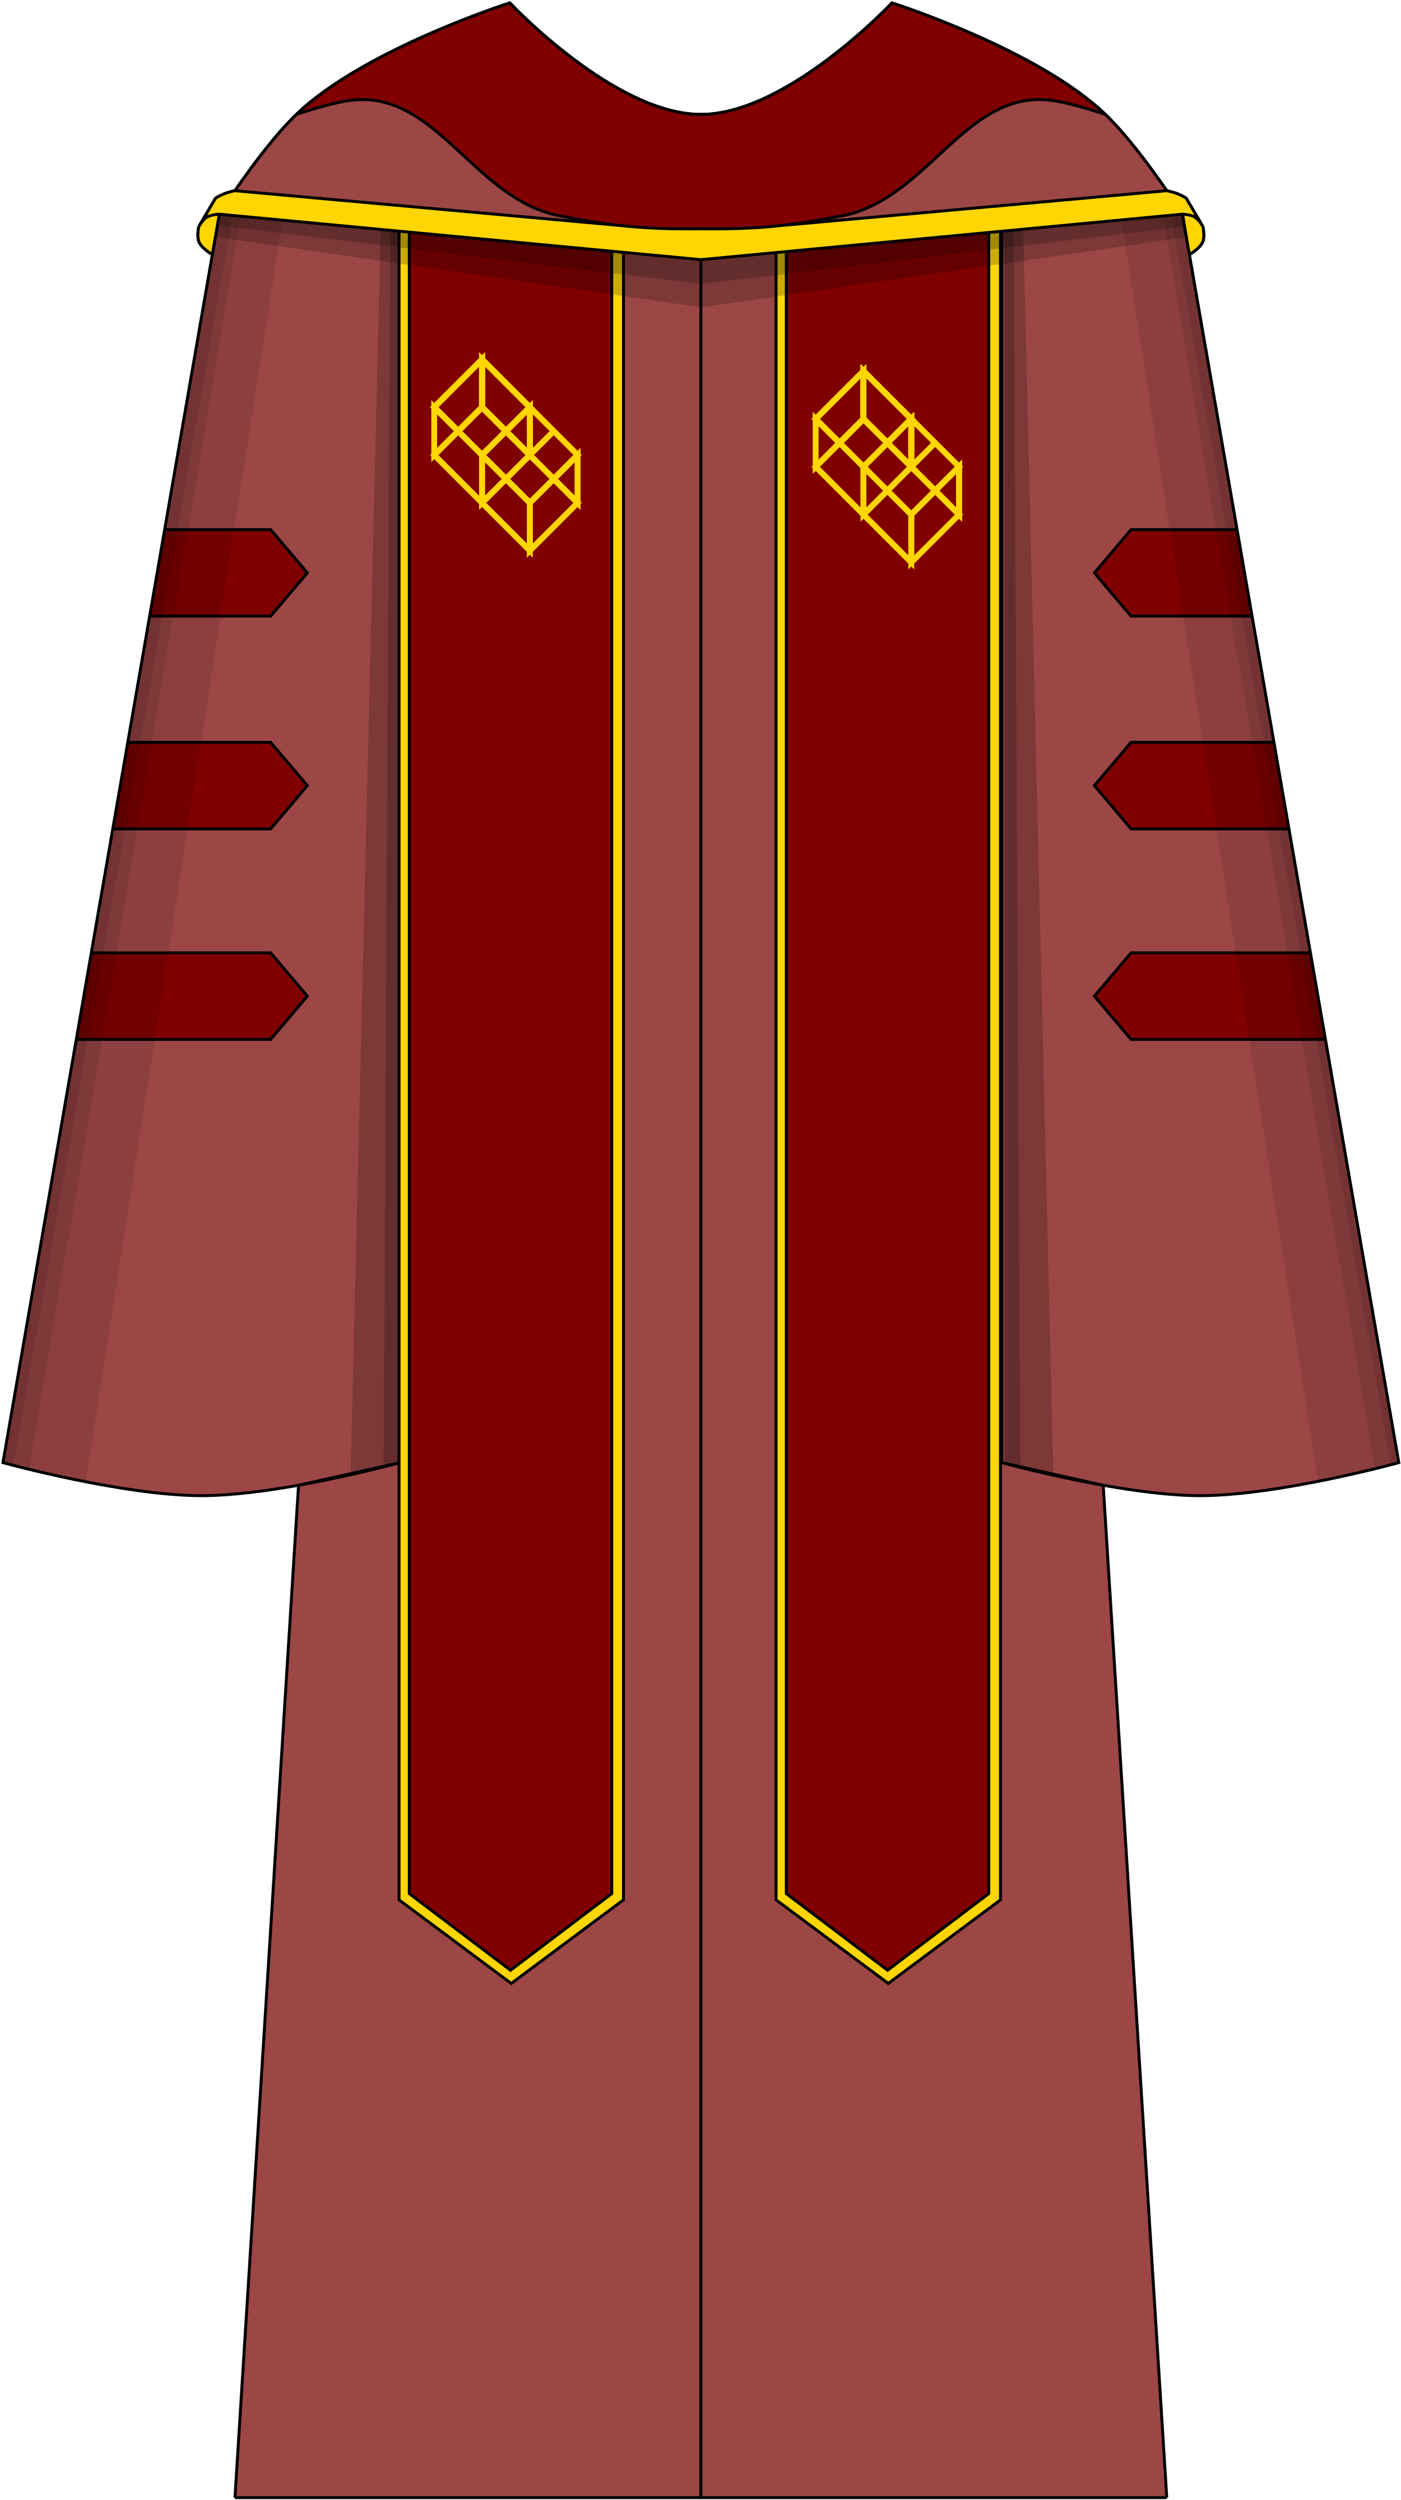 <svg width="955" height="1704" viewBox="0 0 955 1704" fill="none" xmlns="http://www.w3.org/2000/svg">
<path d="M641.875 146H477.75H313.625H272.594V997C272.594 997 240.572 1005.82 203.5 1012.41L160.16 1702.5H238H272.594H477.75H495.047H682.906H717.5H795.34L752 1012.41L751.752 1012.37C714.785 1005.78 682.906 997 682.906 997V146H641.875Z" fill="#9C4646"/>
<path d="M52.004 708.5H184.5L209.5 679L184.5 649.5H62.231L52.004 708.5Z" fill="#800000"/>
<path d="M184.496 565L209.496 535.5L184.496 506H87.103L76.877 565H184.496Z" fill="#800000"/>
<path d="M184.496 420L209.496 390.5L184.496 361H112.235L102.009 420H184.496Z" fill="#800000"/>
<path d="M771 708.5H903.496L893.269 649.5H771L746 679L771 708.5Z" fill="#800000"/>
<path d="M746.004 535.5L771.004 565H878.623L868.397 506H771.004L746.004 535.5Z" fill="#800000"/>
<path d="M746.004 390.5L771.004 420H853.491L843.265 361H771.004L746.004 390.5Z" fill="#800000"/>
<path d="M231.562 146H149.5L144.734 173.5L112.235 361H184.496L209.496 390.5L184.496 420H102.009L87.103 506H184.496L209.496 535.5L184.496 565H76.877L62.231 649.5H184.5L209.5 679L184.5 708.5H52.004L2 997C2 997 83.859 1019.53 137.5 1019.5C157.482 1019.49 181.389 1016.35 203.5 1012.41L272.594 997V146H231.562Z" fill="#9C4646"/>
<path d="M723.938 146H682.906V997L752 1012.41C774.111 1016.35 798.018 1019.49 818 1019.5C871.641 1019.53 953.5 997 953.5 997L903.496 708.5H771L746 679L771 649.5H893.269L878.623 565H771.004L746.004 535.5L771.004 506H868.397L853.491 420H771.004L746.004 390.5L771.004 361H843.265L810.766 173.5L806 146H723.938Z" fill="#9C4646"/>
<path d="M149.5 146H231.562H272.594M149.5 146C149.5 146 143.9 146.206 141 148C138.172 149.749 135.5 154.5 135.5 154.5M149.5 146L144.734 173.5M806 146H477.75M806 146H723.938H682.906M806 146C806 146 811.6 146.206 814.5 148C817.328 149.749 820 154.5 820 154.5M806 146L810.766 173.5M753.5 78C707.295 33.563 608 2 608 2C608 2 536.642 78 477.75 78C418.858 78 347.5 2 347.5 2C347.5 2 248.205 33.563 202 78M753.5 78C753.5 78 731.894 70.556 717.5 68.5C658.608 60.086 632.879 109.56 574.5 121C537.262 128.297 477.75 130 477.75 130M753.5 78C768.41 92.339 784.893 114.848 795.34 130M477.75 146H313.625H272.594M477.75 146H641.875H682.906M477.75 146V1702.5M202 78C202 78 223.606 70.556 238 68.5C296.892 60.086 322.621 109.56 381 121C418.238 128.297 477.75 130 477.75 130M202 78C187.09 92.339 170.607 114.848 160.16 130M477.75 130H160.16M477.75 130H795.34M160.16 130C160.16 130 155.704 130.942 153 132C150.56 132.955 147 135 147 135L135.5 154.5M795.34 130C795.34 130 799.796 130.942 802.5 132C804.94 132.955 808.5 135 808.5 135L820 154.5M272.594 146V997M272.594 997C272.594 997 240.572 1005.82 203.5 1012.41M272.594 997L203.5 1012.41M52.004 708.5L2 997C2 997 83.859 1019.53 137.5 1019.5C157.482 1019.49 181.389 1016.35 203.5 1012.41M52.004 708.5H184.5L209.5 679L184.5 649.5H62.231M52.004 708.5L62.231 649.5M62.231 649.5L76.877 565M102.009 420H184.496L209.496 390.5L184.496 361H112.235M102.009 420L112.235 361M102.009 420L87.103 506M112.235 361L144.734 173.5M76.877 565H184.496L209.496 535.5L184.496 506H87.103M76.877 565L87.103 506M135.5 154.5C135.5 154.5 134.176 160.826 135.5 164.5C137.207 169.237 144.734 173.5 144.734 173.5M682.906 146V997M682.906 997L752 1012.41M682.906 997C682.906 997 714.785 1005.78 751.752 1012.37M903.496 708.5L953.5 997C953.5 997 871.641 1019.53 818 1019.5M903.496 708.5H771L746 679L771 649.5H893.269M903.496 708.5L893.269 649.5M893.269 649.5L878.623 565M853.491 420H771.004L746.004 390.5L771.004 361H843.265M853.491 420L843.265 361M853.491 420L868.397 506M843.265 361L810.766 173.5M878.623 565H771.004L746.004 535.5L771.004 506H868.397M878.623 565L868.397 506M820 154.5C820 154.5 821.324 160.826 820 164.5C818.293 169.237 810.766 173.5 810.766 173.5M818 1019.5C798.018 1019.49 774.111 1016.35 752 1012.41M818 1019.5C797.943 1019.49 773.932 1016.32 751.752 1012.37M203.5 1012.41L160.16 1702.5M160.16 1702.5H272.594M160.16 1702.5H238M717.5 1702.5H682.906M717.5 1702.5H795.34M717.5 1702.5H495.047M272.594 1702.5H238M272.594 1702.5H477.75M752 1012.41L795.34 1702.5M752 1012.41L751.752 1012.37M752 1012.41C751.917 1012.4 751.834 1012.38 751.752 1012.37M795.34 1702.5H682.906M682.906 1702.5H495.047M682.906 1702.5H477.75M238 1702.5H477.75M495.047 1702.5H477.75" stroke="black" stroke-width="2"/>
<path d="M272 146V1295.02L348.5 1352L425 1295.02V146H272Z" fill="#FFD602" stroke="black" stroke-width="2"/>
<path d="M279 144V1290.76L348 1343L417 1290.76V144H279Z" fill="#800000" stroke="black" stroke-width="2"/>
<path d="M529 146V1295.02L605.5 1352L682 1295.02V146H529Z" fill="#FFD602" stroke="black" stroke-width="2"/>
<path d="M536 144V1290.76L605 1343L674 1290.76V144H536Z" fill="#800000" stroke="black" stroke-width="2"/>
<path d="M141 148C143.9 146.206 149.5 146 149.5 146L477.75 177L806 146C806 146 811.6 146.206 814.5 148C816.793 149.418 818.984 152.81 819.73 154.043L808.5 135C808.5 135 804.94 132.955 802.5 132C799.796 130.942 795.34 130 795.34 130L532.5 153.727C515.617 155.598 499.333 156.173 477.75 156C456.167 156.173 439.883 155.598 423 153.727L160.16 130C160.16 130 155.704 130.942 153 132C150.56 132.955 147 135 147 135L135.77 154.043C136.516 152.81 138.707 149.418 141 148Z" fill="#FFD602"/>
<path d="M149.5 146C149.5 146 143.9 146.206 141 148C138.707 149.418 136.516 152.81 135.77 154.043L135.5 154.5C135.5 154.5 134.176 160.826 135.5 164.5C137.207 169.237 144.734 173.5 144.734 173.5L149.5 146Z" fill="#FFD602"/>
<path d="M814.5 148C811.6 146.206 806 146 806 146L810.766 173.5C810.766 173.5 818.293 169.237 820 164.5C821.324 160.826 820 154.5 820 154.5L819.73 154.043C818.984 152.81 816.793 149.418 814.5 148Z" fill="#FFD602"/>
<path d="M238 68.5C223.606 70.556 202 78 202 78C187.09 92.339 170.607 114.848 160.16 130L423 153.727C410.201 152.309 397.057 150.147 381 147C354.653 141.837 334.956 123.631 315.859 105.981C292.642 84.522 270.313 63.883 238 68.5Z" fill="#9C4646"/>
<path fill-rule="evenodd" clip-rule="evenodd" d="M753.5 78C707.295 33.563 608 2 608 2C608 2 536.642 78 477.75 78C418.858 78 347.5 2 347.5 2C347.5 2 248.205 33.563 202 78C202 78 223.606 70.556 238 68.5C270.313 63.883 292.642 84.522 315.859 105.981C334.956 123.631 354.653 141.837 381 147C397.057 150.147 410.201 152.309 423 153.727C439.883 155.598 456.167 156.173 477.75 156C499.333 156.173 515.617 155.598 532.5 153.727C545.299 152.309 558.443 150.147 574.5 147C600.847 141.837 620.544 123.631 639.641 105.981C662.858 84.522 685.187 63.883 717.5 68.5C731.894 70.556 753.5 78 753.5 78ZM819.73 154.043C819.904 154.33 820 154.5 820 154.5L819.73 154.043ZM135.5 154.5L135.77 154.043C135.596 154.33 135.5 154.5 135.5 154.5Z" fill="#800000"/>
<path d="M753.5 78C753.5 78 731.894 70.556 717.5 68.5C685.187 63.883 662.858 84.522 639.641 105.981C620.544 123.631 600.847 141.837 574.5 147C558.443 150.147 545.299 152.309 532.5 153.727L795.34 130C784.893 114.848 768.41 92.339 753.5 78Z" fill="#9C4646"/>
<path d="M149.5 146C149.5 146 143.9 146.206 141 148C138.707 149.418 136.516 152.81 135.77 154.043M149.5 146L144.734 173.5C144.734 173.5 137.207 169.237 135.5 164.5C134.176 160.826 135.5 154.5 135.5 154.5M149.5 146L477.75 177L806 146M806 146C806 146 811.6 146.206 814.5 148C816.793 149.418 818.984 152.81 819.73 154.043M806 146L810.766 173.5C810.766 173.5 818.293 169.237 820 164.5C821.324 160.826 820 154.5 820 154.5M753.5 78C707.295 33.563 608 2 608 2C608 2 536.642 78 477.75 78C418.858 78 347.5 2 347.5 2C347.5 2 248.205 33.563 202 78M753.5 78C753.5 78 731.894 70.556 717.5 68.5C685.187 63.883 662.858 84.522 639.641 105.981C620.544 123.631 600.847 141.837 574.5 147C558.443 150.147 545.299 152.309 532.5 153.727M753.5 78C768.41 92.339 784.893 114.848 795.34 130M202 78C202 78 223.606 70.556 238 68.5C270.313 63.883 292.642 84.522 315.859 105.981C334.956 123.631 354.653 141.837 381 147C397.057 150.147 410.201 152.309 423 153.727M202 78C187.09 92.339 170.607 114.848 160.16 130M160.16 130C160.16 130 155.704 130.942 153 132C150.56 132.955 147 135 147 135L135.77 154.043M160.16 130L423 153.727M795.34 130C795.34 130 799.796 130.942 802.5 132C804.94 132.955 808.5 135 808.5 135L819.73 154.043M795.34 130L532.5 153.727M135.5 154.5C135.5 154.5 135.596 154.33 135.77 154.043M135.5 154.5L135.77 154.043M820 154.5C820 154.5 819.904 154.33 819.73 154.043M820 154.5L819.73 154.043M423 153.727C439.883 155.598 456.167 156.173 477.75 156C499.333 156.173 515.617 155.598 532.5 153.727" stroke="black" stroke-width="2"/>
<path d="M345 221H324V239L334.5 245L345 239V221Z" stroke="#800000"/>
<path d="M374 221H353V239L363.5 245L374 239V221Z" stroke="#800000"/>
<path d="M344.875 293.875L328.583 277.583L312.292 293.875L328.583 310.166L344.875 293.875Z" stroke="#FFD602" stroke-width="4"/>
<path d="M361.167 310.167L344.875 293.875L328.583 310.167L344.875 326.458L361.167 310.167Z" stroke="#FFD602" stroke-width="4"/>
<path d="M377.458 326.458L361.167 310.166L344.875 326.458L361.167 342.749L377.458 326.458Z" stroke="#FFD602" stroke-width="4"/>
<path d="M344.875 326.458L328.583 342.75L344.875 359.041L361.166 375.333V342.75L344.875 326.458Z" stroke="#FFD602" stroke-width="4"/>
<path d="M328.583 310.166V342.749L344.875 326.458L328.583 310.166Z" stroke="#FFD602" stroke-width="4"/>
<path d="M312.292 293.875L296 310.166L312.292 326.458L328.583 342.749V310.166L312.292 293.875Z" stroke="#FFD602" stroke-width="4"/>
<path d="M328.583 245L312.292 261.291L296 277.583L312.292 293.875L328.583 277.583V245Z" stroke="#FFD602" stroke-width="4"/>
<path d="M328.583 245V277.583L344.875 293.874L361.166 277.583L344.875 261.291L328.583 245Z" stroke="#FFD602" stroke-width="4"/>
<path d="M296 277.583V310.166L312.292 293.875L296 277.583Z" stroke="#FFD602" stroke-width="4"/>
<path d="M361.166 310.166V277.583L377.458 293.875L361.166 310.166ZM361.166 310.166L377.458 326.458L393.75 310.166L377.458 293.875L361.166 310.166Z" stroke="#FFD602" stroke-width="4"/>
<path d="M361.166 277.583L344.875 293.875L361.166 310.166V277.583Z" stroke="#FFD602" stroke-width="4"/>
<path d="M377.458 326.458L361.167 342.75L361.166 342.749V375.332L377.458 359.041L393.75 342.749L377.458 326.458Z" stroke="#FFD602" stroke-width="4"/>
<path d="M393.75 310.166L377.458 326.458L393.75 342.749V310.166Z" stroke="#FFD602" stroke-width="4"/>
<path d="M393.75 310.166L377.458 326.458L393.75 342.749V310.166Z" stroke="#FFD602" stroke-width="4"/>
<path d="M361.166 277.583L344.875 293.875L361.166 310.166V277.583Z" stroke="#FFD602" stroke-width="4"/>
<path d="M328.583 245V277.583L344.875 293.874L361.166 277.583L344.875 261.291L328.583 245Z" stroke="#FFD602" stroke-width="4"/>
<path d="M361.166 277.583L344.875 293.875L361.166 310.166V277.583Z" stroke="#FFD602" stroke-width="4"/>
<path d="M328.583 245V277.583L344.875 293.874L361.166 277.583L344.875 261.291L328.583 245Z" stroke="#FFD602" stroke-width="4"/>
<path d="M328.583 245L312.292 261.291L296 277.583L312.292 293.875L328.583 277.583V245Z" stroke="#FFD602" stroke-width="4"/>
<path d="M328.583 245L312.292 261.291L296 277.583L312.292 293.875L328.583 277.583V245Z" stroke="#FFD602" stroke-width="4"/>
<path d="M604.875 301.875L588.583 285.583L572.292 301.875L588.583 318.166L604.875 301.875Z" stroke="#FFD602" stroke-width="4"/>
<path d="M621.167 318.167L604.875 301.875L588.583 318.167L604.875 334.458L621.167 318.167Z" stroke="#FFD602" stroke-width="4"/>
<path d="M637.458 334.458L621.167 318.166L604.875 334.458L621.167 350.749L637.458 334.458Z" stroke="#FFD602" stroke-width="4"/>
<path d="M604.875 334.458L588.583 350.75L604.875 367.041L621.166 383.333V350.75L604.875 334.458Z" stroke="#FFD602" stroke-width="4"/>
<path d="M588.583 318.166V350.749L604.875 334.458L588.583 318.166Z" stroke="#FFD602" stroke-width="4"/>
<path d="M572.292 301.875L556 318.166L572.292 334.458L588.583 350.749V318.166L572.292 301.875Z" stroke="#FFD602" stroke-width="4"/>
<path d="M588.583 253L572.292 269.291L556 285.583L572.292 301.875L588.583 285.583V253Z" stroke="#FFD602" stroke-width="4"/>
<path d="M588.583 253V285.583L604.875 301.874L621.166 285.583L604.875 269.291L588.583 253Z" stroke="#FFD602" stroke-width="4"/>
<path d="M556 285.583V318.166L572.292 301.875L556 285.583Z" stroke="#FFD602" stroke-width="4"/>
<path d="M621.167 318.166V285.583L637.458 301.875L621.167 318.166ZM621.167 318.166L637.458 334.458L653.75 318.166L637.458 301.875L621.167 318.166Z" stroke="#FFD602" stroke-width="4"/>
<path d="M621.166 285.583L604.875 301.875L621.166 318.166V285.583Z" stroke="#FFD602" stroke-width="4"/>
<path d="M637.458 334.458L621.167 350.75L621.167 350.749V383.332L637.458 367.041L653.75 350.749L637.458 334.458Z" stroke="#FFD602" stroke-width="4"/>
<path d="M653.75 318.166L637.458 334.458L653.75 350.749V318.166Z" stroke="#FFD602" stroke-width="4"/>
<path d="M653.75 318.166L637.458 334.458L653.75 350.749V318.166Z" stroke="#FFD602" stroke-width="4"/>
<path d="M621.166 285.583L604.875 301.875L621.166 318.166V285.583Z" stroke="#FFD602" stroke-width="4"/>
<path d="M588.583 253V285.583L604.875 301.874L621.166 285.583L604.875 269.291L588.583 253Z" stroke="#FFD602" stroke-width="4"/>
<path d="M621.166 285.583L604.875 301.875L621.166 318.166V285.583Z" stroke="#FFD602" stroke-width="4"/>
<path d="M588.583 253V285.583L604.875 301.874L621.166 285.583L604.875 269.291L588.583 253Z" stroke="#FFD602" stroke-width="4"/>
<path d="M588.583 253L572.292 269.291L556 285.583L572.292 301.875L588.583 285.583V253Z" stroke="#FFD602" stroke-width="4"/>
<path d="M588.583 253L572.292 269.291L556 285.583L572.292 301.875L588.583 285.583V253Z" stroke="#FFD602" stroke-width="4"/>
<path d="M3 997L150 147L153 146L175.5 148L192.5 150.5L58.5 1010L54 1009L38 1005.5L20 1001.5L9 999L3 997Z" fill="black" fill-opacity="0.1"/>
<path fill-rule="evenodd" clip-rule="evenodd" d="M150 147L3 997L9 999L20 1001.5L164.25 147L153 146L150 147Z" fill="black" fill-opacity="0.1"/>
<path fill-rule="evenodd" clip-rule="evenodd" d="M3 997L150 147L153 146L158.625 146.5L9 999L3 997Z" fill="black" fill-opacity="0.1"/>
<path d="M272.5 158V997.5L261.5 1000L239 1004.5L259.5 156L272.5 158Z" fill="black" fill-opacity="0.2"/>
<path fill-rule="evenodd" clip-rule="evenodd" d="M272.5 997.5V158L266 157L261.5 1000L272.5 997.5Z" fill="black" fill-opacity="0.2"/>
<path d="M954 997L807 147L804 146L781.5 148L764.5 150.5L898.5 1010L903 1009L919 1005.5L937 1001.5L948 999L954 997Z" fill="black" fill-opacity="0.1"/>
<path fill-rule="evenodd" clip-rule="evenodd" d="M807 147L954 997L948 999L937 1001.5L792.75 147L804 146L807 147Z" fill="black" fill-opacity="0.1"/>
<path fill-rule="evenodd" clip-rule="evenodd" d="M954 997L807 147L804 146L798.375 146.5L948 999L954 997Z" fill="black" fill-opacity="0.1"/>
<path d="M684.5 158V997.5L695.5 1000L718 1004.5L697.5 156L684.5 158Z" fill="black" fill-opacity="0.2"/>
<path fill-rule="evenodd" clip-rule="evenodd" d="M684.5 997.5V158L691 157L695.5 1000L684.5 997.5Z" fill="black" fill-opacity="0.2"/>
<path d="M151 146L478 176.5L807.5 147L809.5 161.5L478 209.5L147 161.5L151 146Z" fill="black" fill-opacity="0.2"/>
<path fill-rule="evenodd" clip-rule="evenodd" d="M478 176.5L151 146L149 153.75L478 193.5L808.5 154.25L807.5 147L478 176.5Z" fill="black" fill-opacity="0.2"/>
</svg>
